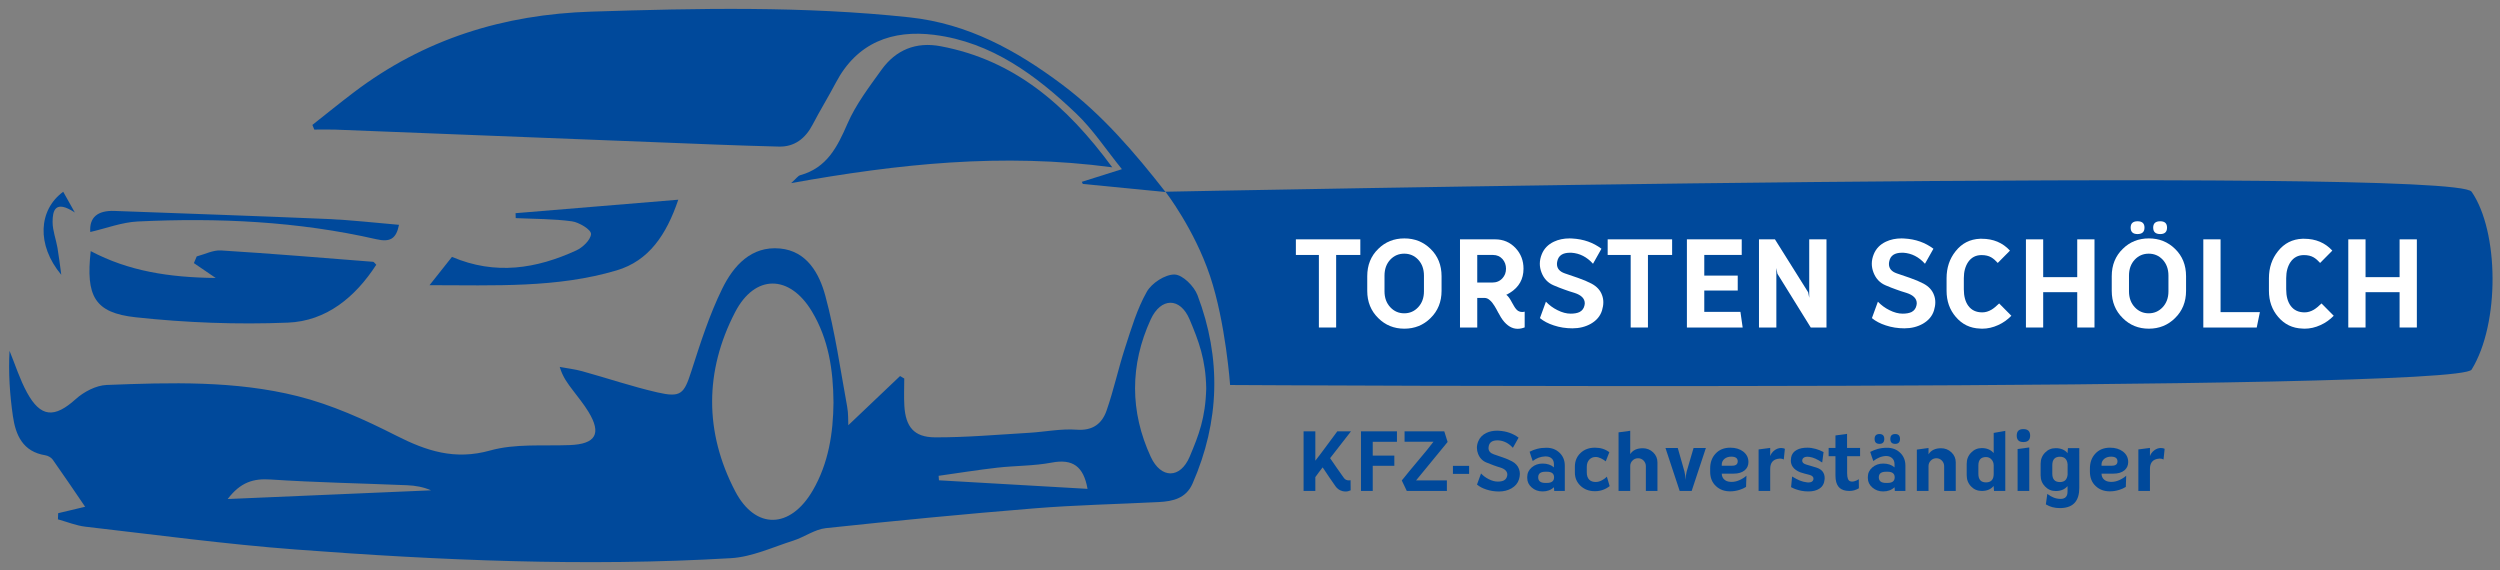 <?xml version="1.0" encoding="utf-8"?>
<!-- Generator: Adobe Illustrator 16.0.4, SVG Export Plug-In . SVG Version: 6.00 Build 0)  -->
<!DOCTYPE svg PUBLIC "-//W3C//DTD SVG 1.1//EN" "http://www.w3.org/Graphics/SVG/1.1/DTD/svg11.dtd">
<svg version="1.1" id="Ebene_1" xmlns="http://www.w3.org/2000/svg" xmlns:xlink="http://www.w3.org/1999/xlink" x="0px" y="0px"
	 width="1228px" height="280px" viewBox="0 0 1228 280" enable-background="new 0 0 1228 280" xml:space="preserve">
<rect x="0" y="0" width="1228" height="280" fill="#808080" stroke="none"/>
<path fill-rule="evenodd" clip-rule="evenodd" fill="#00499B" d="M1214.061,181.544c-6.832,11.099-609.834,7.572-609.834,7.572
	s-2.161-30.579-9.87-53.587c-7.708-23.008-21.875-41.354-21.875-41.354s632.84-12.668,641.579,0
	C1227.502,113.668,1228.039,158.828,1214.061,181.544z"/>
<g>
	<path fill-rule="evenodd" clip-rule="evenodd" fill="#00499B" d="M416.692,208.871c8.4-7.984,16.911-16.071,25.42-24.159
		c0.688,0.406,1.374,0.812,2.06,1.219c0,4.459-0.216,8.929,0.044,13.373c0.609,10.32,4.717,15.471,15.047,15.518
		c15.372,0.067,30.753-1.326,46.125-2.222c7.839-0.457,15.733-2.109,23.477-1.535c7.965,0.591,12.463-3.012,14.695-9.421
		c3.524-10.128,5.77-20.695,9.097-30.899c3.046-9.338,5.865-18.977,10.65-27.427c2.419-4.27,9.006-8.555,13.631-8.473
		c3.911,0.069,9.585,5.708,11.257,10.105c11.803,31.03,10.964,62.031-2.408,92.56c-3.188,7.282-9.613,8.743-16.551,9.096
		c-20.353,1.034-40.751,1.445-61.054,3.088c-34.217,2.77-68.397,6.087-102.534,9.73c-5.471,0.584-10.525,4.399-15.961,6.125
		c-10.131,3.213-20.284,8.012-30.636,8.622c-71.347,4.206-142.643,1.11-213.808-4.254c-34.511-2.602-68.868-7.255-103.269-11.203
		c-4.583-0.527-9.017-2.378-13.518-3.615c0.037-1.007,0.075-2.013,0.112-3.02c6.501-1.549,6.75-1.608,13.251-3.158
		c-1.498,1.353,1.502-1.353,0,0c-5.867-8.591-9.93-14.651-15.92-23.158c-0.751-1.066-2.348-1.926-3.672-2.138
		c-10.982-1.76-14.535-9.854-15.887-19.216c-1.522-10.548-2.239-21.212-1.654-32.076c2.822,6.854,5.054,14.031,8.589,20.496
		c6.737,12.325,13.511,12.592,23.942,3.197c3.992-3.595,9.981-6.735,15.182-6.935c31.435-1.206,63.142-2.194,93.845,5.51
		c16.706,4.19,32.894,11.515,48.338,19.357c14.977,7.607,28.875,12.167,46.194,7.322c12.302-3.442,25.972-2.157,39.043-2.652
		c12.821-0.485,15.841-5.541,9.203-16.417c-2.265-3.711-5.065-7.101-7.688-10.585c-2.384-3.167-4.862-6.263-6.394-11.392
		c3.688,0.687,7.447,1.113,11.051,2.109c12.324,3.408,24.472,7.535,36.913,10.398c11.629,2.676,13.105,0.735,16.677-10.36
		c4.435-13.777,8.868-27.731,15.226-40.661c5.461-11.101,14.153-21.006,28.371-19.659c13.249,1.254,19.291,12.373,22.224,23.196
		c4.836,17.832,7.389,36.289,10.735,54.515C416.754,203.116,416.569,206.604,416.692,208.871z M409.409,197.702
		c-0.109-15.994-2.43-31.151-10.617-44.754c-10.928-18.152-27.951-18.418-37.715,0.401c-15.015,28.936-15.061,58.957,0.003,87.873
		c9.986,19.169,27.144,18.581,38.122-0.267C407.032,227.509,409.278,212.643,409.409,197.702z M592.5,190.75
		c-0.25-14.25-3.746-23.373-8.176-33.858c-4.633-10.965-14.105-10.855-19.1,0.024c-10.237,22.293-10.272,45.221,0.04,67.504
		c5.003,10.809,14.491,10.854,19.122-0.146C588.802,213.781,592.125,205.375,592.5,190.75z M534.197,240.123
		c-1.956-11.077-7.287-14.856-17.631-12.89c-8.773,1.667-17.883,1.479-26.801,2.497c-9.6,1.097-19.15,2.64-28.721,3.989
		c0.06,0.736,0.119,1.472,0.179,2.208C485.352,237.314,509.481,238.702,534.197,240.123z M111.842,245.121
		c34.217-1.464,67.063-2.868,99.909-4.273c-3.843-1.661-7.778-2.334-11.734-2.5c-22.383-0.937-44.796-1.339-67.141-2.821
		C124.512,234.973,118.168,236.798,111.842,245.121z"/>
	<path fill-rule="evenodd" clip-rule="evenodd" fill="#00499B" d="M153.444,61.355c6.773-5.335,13.465-10.777,20.333-15.988
		c34.543-26.204,73.533-38.304,116.875-39.665c52.117-1.635,104.092-2.773,156.08,2.814c28.667,3.081,52.445,16.151,74.847,32.912
		c19.729,14.759,35.544,33.228,50.946,52.913c-14.074-1.383-27.36-2.688-40.648-3.993c-0.162-0.345-0.326-0.69-0.488-1.037
		c5.834-1.841,11.667-3.683,19.69-6.217c-7.844-9.684-14.201-19.448-22.403-27.275c-19.778-18.866-41.635-35.125-69.742-38.698
		c-20.602-2.618-37.976,3.732-48.356,23.463c-3.655,6.949-7.79,13.645-11.411,20.611c-3.548,6.826-8.9,10.994-16.582,10.806
		c-20.31-0.496-40.611-1.371-60.914-2.165c-52.305-2.042-104.61-4.13-156.919-6.169c-3.454-0.135-6.918-0.018-10.376-0.018
		C154.065,62.885,153.755,62.12,153.444,61.355z"/>
	<path fill-rule="evenodd" clip-rule="evenodd" fill="#00499B" d="M546.346,82.188c-54.104-7.225-105.006-1.685-157.742,7.755
		c2.524-2.254,3.341-3.572,4.438-3.875c13.11-3.609,18.25-13.839,23.236-25.324c4.106-9.454,10.61-17.966,16.692-26.434
		c7.058-9.827,16.964-13.886,29.04-11.607C498.194,29.527,523.688,51.414,546.346,82.188z"/>
	<path fill-rule="evenodd" clip-rule="evenodd" fill="#00499B" d="M44.561,123.346c18.558,9.807,38.349,12.937,61.396,13.196
		c-4.786-3.26-7.754-5.281-10.72-7.302c0.464-1.096,0.928-2.193,1.391-3.29c3.984-1.037,8.037-3.175,11.939-2.931
		c24.912,1.553,49.79,3.625,74.676,5.579c0.437,0.035,0.823,0.725,1.587,1.444c-10.326,15.907-24.491,27.68-43.451,28.438
		c-24.875,0.995-50.028,0.049-74.784-2.637C46.416,153.653,42.099,145.46,44.561,123.346z"/>
	<path fill-rule="evenodd" clip-rule="evenodd" fill="#00499B" d="M253.245,104.713c26.108-2.161,52.218-4.324,79.929-6.617
		c-5.856,17.238-14.413,30.018-30.325,34.733c-29.308,8.685-59.614,7.273-91.862,7.252c4.542-5.727,7.851-9.902,11.023-13.901
		c21.359,9.105,41.483,5.814,61.081-3.177c2.998-1.376,6.909-4.969,7.23-7.974c0.178-2.28-6.032-5.854-9.387-6.315
		c-9.104-1.248-18.397-1.142-27.613-1.573C253.295,106.332,253.269,105.523,253.245,104.713z"/>
	<path fill-rule="evenodd" clip-rule="evenodd" fill="#00499B" d="M44.348,113.954c-0.552-7.237,3.679-10.655,11.897-10.345
		c34.9,1.317,69.803,2.461,104.694,3.958c11.568,0.496,23.099,1.862,35.048,2.863c-1.365,6.958-4.443,8.603-11.099,7.085
		c-38.592-8.805-77.806-10.617-117.192-8.726C59.926,109.162,52.279,112.13,44.348,113.954z"/>
	<path fill-rule="evenodd" clip-rule="evenodd" fill="#00499B" d="M30.103,134.985c-12.245-14.624-11.225-31.908,0.951-40.786
		c1.519,2.713,2.981,5.324,5.698,10.18c-9.716-6.397-10.941-0.868-10.921,4.727c0.014,4.211,1.679,8.397,2.403,12.63
		C28.985,126.13,29.49,130.566,30.103,134.985z"/>
</g>
<path fill="#FFFFFF" d="M647.836,160.872v-35.636h-11.302v-7.669h31.657v7.669h-11.878v35.636H647.836z"/>
<path fill="#FFFFFF" d="M702.674,122.238c3.613,3.499,5.42,7.978,5.42,13.436v7.208c0,5.382-1.808,9.841-5.42,13.378
	c-3.499,3.459-7.785,5.19-12.859,5.19c-5.074,0-9.341-1.73-12.801-5.19c-3.614-3.537-5.42-7.996-5.42-13.378v-7.208
	c0-5.458,1.806-9.938,5.42-13.436c3.459-3.421,7.727-5.131,12.801-5.131C694.889,117.106,699.175,118.817,702.674,122.238z
	 M699.445,135.385c0-3.229-0.962-5.862-2.883-7.9c-1.845-1.922-4.114-2.883-6.804-2.883c-2.691,0-4.959,0.961-6.804,2.883
	c-1.923,2.038-2.883,4.67-2.883,7.9v7.727c0,3.191,0.96,5.805,2.883,7.843c1.845,1.96,4.113,2.94,6.804,2.94
	c2.69,0,4.959-0.98,6.804-2.94c1.921-2.038,2.883-4.652,2.883-7.843V135.385z"/>
<path fill="#FFFFFF" d="M748.919,160.814c-1.191,0.461-2.345,0.691-3.46,0.691c-2.691,0-5.131-1.44-7.322-4.324
	c-0.54-0.692-1.192-1.768-1.961-3.229l-0.289-0.461c-0.039-0.037-0.077-0.115-0.114-0.23l-0.116-0.231
	c-0.116-0.153-0.193-0.288-0.231-0.404c-0.078-0.191-0.153-0.346-0.23-0.46l-1.038-1.788c-0.769-1.269-1.519-2.211-2.249-2.826
	c-0.846-0.807-1.75-1.21-2.71-1.21h-3.575v14.53h-8.477v-43.305h17.242c4.036,0,7.4,1.442,10.091,4.325
	c2.575,2.768,3.864,6.132,3.864,10.091c0,5.114-2.211,9.054-6.632,11.821l-0.403,0.23c-0.154,0.116-0.289,0.193-0.404,0.231
	c-0.346,0.231-0.691,0.404-1.038,0.519c0.73,0.54,1.442,1.404,2.134,2.594c0.192,0.308,0.48,0.828,0.865,1.557
	c0.346,0.655,0.634,1.154,0.864,1.5c0.654,1.116,1.327,1.884,2.019,2.307c0.577,0.346,1.211,0.519,1.903,0.519
	c0.384,0,0.808-0.059,1.269-0.173V160.814z M725.624,138.787h7.381c2.076,0,3.748-0.711,5.016-2.133
	c1.153-1.269,1.73-2.826,1.73-4.671c0-1.806-0.558-3.363-1.672-4.67c-1.23-1.384-2.787-2.077-4.67-2.077h-7.785V138.787z"/>
<path fill="#FFFFFF" d="M759.356,148.187c1.652,1.729,3.537,3.113,5.651,4.152c2.268,1.152,4.44,1.729,6.516,1.729
	c1.807,0,3.267-0.269,4.383-0.807c1.307-0.692,2.113-1.807,2.422-3.345c0.076-0.307,0.115-0.614,0.115-0.922
	c0-2.344-1.692-4.055-5.074-5.132l-2.595-0.807c-0.846-0.269-1.615-0.539-2.307-0.808c-1.653-0.576-3.421-1.269-5.305-2.077
	c-2.807-1.19-4.786-3.266-5.939-6.227c-0.577-1.46-0.865-2.92-0.865-4.382c0-1.576,0.326-3.152,0.98-4.729
	c1.114-2.729,3.094-4.767,5.939-6.113c2.268-1.076,4.844-1.614,7.727-1.614c0.461,0,0.922,0.02,1.384,0.057
	c5.458,0.308,10.207,1.98,14.242,5.017l-4.151,7.381c-2.998-3.345-6.536-5.151-10.61-5.421h-0.692c-3.575,0-5.651,1.384-6.228,4.152
	c-0.115,0.5-0.173,0.961-0.173,1.384c0,2.191,1.288,3.729,3.864,4.613l6.401,2.191c1.383,0.5,2.594,0.961,3.633,1.384
	c1.229,0.538,2.249,1.019,3.056,1.442c2.613,1.384,4.344,3.268,5.189,5.651c0.423,1.115,0.635,2.287,0.635,3.517
	c0,1.269-0.211,2.596-0.635,3.979c-0.845,2.768-2.672,4.959-5.478,6.573c-2.653,1.5-5.671,2.25-9.053,2.25
	c-3.229,0-6.286-0.48-9.168-1.442c-2.73-0.883-4.998-2.076-6.805-3.575L759.356,148.187z"/>
<path fill="#FFFFFF" d="M800.989,160.872v-35.636h-11.302v-7.669h31.657v7.669h-11.878v35.636H800.989z"/>
<path fill="#FFFFFF" d="M828.607,160.872v-43.305h26.93v7.669h-18.395v10.149h16.434v7.323h-16.434v10.495h17.762l1.094,7.669
	H828.607z"/>
<path fill="#FFFFFF" d="M897.17,117.567v43.305h-7.727l-16.377-26.409l-0.52-2.826v29.235h-8.533v-43.305h7.842l16.318,26.006
	l0.518,2.71v-28.716H897.17z"/>
<path fill="#FFFFFF" d="M922.426,148.187c1.652,1.729,3.535,3.113,5.65,4.152c2.268,1.152,4.439,1.729,6.516,1.729
	c1.807,0,3.268-0.269,4.383-0.807c1.307-0.692,2.113-1.807,2.422-3.345c0.076-0.307,0.115-0.614,0.115-0.922
	c0-2.344-1.691-4.055-5.074-5.132l-2.596-0.807c-0.846-0.269-1.615-0.539-2.307-0.808c-1.652-0.576-3.422-1.269-5.305-2.077
	c-2.807-1.19-4.787-3.266-5.938-6.227c-0.578-1.46-0.865-2.92-0.865-4.382c0-1.576,0.324-3.152,0.979-4.729
	c1.115-2.729,3.096-4.767,5.941-6.113c2.268-1.076,4.842-1.614,7.725-1.614c0.463,0,0.924,0.02,1.385,0.057
	c5.457,0.308,10.207,1.98,14.242,5.017l-4.152,7.381c-2.998-3.345-6.533-5.151-10.609-5.421h-0.691c-3.574,0-5.65,1.384-6.229,4.152
	c-0.113,0.5-0.172,0.961-0.172,1.384c0,2.191,1.287,3.729,3.863,4.613l6.4,2.191c1.385,0.5,2.596,0.961,3.633,1.384
	c1.23,0.538,2.25,1.019,3.057,1.442c2.613,1.384,4.344,3.268,5.189,5.651c0.424,1.115,0.635,2.287,0.635,3.517
	c0,1.269-0.211,2.596-0.635,3.979c-0.846,2.768-2.672,4.959-5.477,6.573c-2.654,1.5-5.674,2.25-9.055,2.25
	c-3.23,0-6.285-0.48-9.168-1.442c-2.73-0.883-4.998-2.076-6.805-3.575L922.426,148.187z"/>
<path fill="#FFFFFF" d="M972.592,161.391c-4.844-0.153-8.822-2.076-11.938-5.765c-2.998-3.499-4.496-7.766-4.496-12.802v-6.169
	c0-5.151,1.479-9.572,4.439-13.263c3.074-3.882,7.072-5.919,11.994-6.112h0.865c5.65,0,10.264,1.942,13.838,5.824l-5.996,6.055
	l-1.557-1.557c-0.576-0.499-1.135-0.902-1.672-1.21c-1.27-0.73-2.846-1.096-4.729-1.096c-2.807,0-4.998,1.134-6.574,3.401
	c-1.422,2.116-2.133,4.767-2.133,7.958v5.42c0,3.421,0.729,6.132,2.189,8.13c1.578,2.154,3.863,3.229,6.863,3.229
	c1.537,0,3.055-0.442,4.557-1.327c1.074-0.652,2.324-1.672,3.746-3.056l5.996,6.055c-1.922,1.96-4.074,3.479-6.457,4.555
	c-2.576,1.192-5.209,1.788-7.9,1.788L972.592,161.391z"/>
<path fill="#FFFFFF" d="M995.137,160.872v-43.305h8.477v18.567h16.723v-18.567h8.477v43.305h-8.477v-17.356h-16.723v17.356H995.137z
	"/>
<path fill="#FFFFFF" d="M1068.371,122.238c3.611,3.499,5.42,7.978,5.42,13.436v7.208c0,5.382-1.809,9.841-5.42,13.378
	c-3.5,3.459-7.785,5.19-12.859,5.19c-5.076,0-9.342-1.73-12.801-5.19c-3.615-3.537-5.422-7.996-5.422-13.378v-7.208
	c0-5.458,1.807-9.938,5.422-13.436c3.459-3.421,7.725-5.131,12.801-5.131C1060.586,117.106,1064.871,118.817,1068.371,122.238z
	 M1065.141,135.385c0-3.229-0.961-5.862-2.883-7.9c-1.846-1.922-4.115-2.883-6.805-2.883c-2.691,0-4.959,0.961-6.805,2.883
	c-1.922,2.038-2.883,4.67-2.883,7.9v7.727c0,3.191,0.961,5.805,2.883,7.843c1.846,1.96,4.113,2.94,6.805,2.94
	c2.689,0,4.959-0.98,6.805-2.94c1.922-2.038,2.883-4.652,2.883-7.843V135.385z M1049.918,114.972c-2.23,0-3.344-1.057-3.344-3.171
	c0-2.076,1.133-3.114,3.4-3.114s3.402,1.039,3.402,3.114C1053.377,113.915,1052.225,114.972,1049.918,114.972z M1061.104,114.972
	c-2.307,0-3.459-1.057-3.459-3.171c0-2.076,1.152-3.114,3.459-3.114c2.23,0,3.346,1.039,3.346,3.114
	C1064.449,113.915,1063.334,114.972,1061.104,114.972z"/>
<path fill="#FFFFFF" d="M1082.268,160.872v-43.305h8.475v35.751h19.318l-1.557,7.554H1082.268z"/>
<path fill="#FFFFFF" d="M1130.934,161.391c-4.844-0.153-8.82-2.076-11.936-5.765c-2.998-3.499-4.498-7.766-4.498-12.802v-6.169
	c0-5.151,1.48-9.572,4.441-13.263c3.074-3.882,7.072-5.919,11.992-6.112h0.865c5.65,0,10.266,1.942,13.84,5.824l-5.998,6.055
	l-1.555-1.557c-0.578-0.499-1.135-0.902-1.674-1.21c-1.268-0.73-2.846-1.096-4.729-1.096c-2.807,0-4.998,1.134-6.574,3.401
	c-1.422,2.116-2.133,4.767-2.133,7.958v5.42c0,3.421,0.73,6.132,2.191,8.13c1.576,2.154,3.863,3.229,6.861,3.229
	c1.537,0,3.057-0.442,4.557-1.327c1.076-0.652,2.324-1.672,3.748-3.056l5.996,6.055c-1.922,1.96-4.074,3.479-6.457,4.555
	c-2.576,1.192-5.211,1.788-7.9,1.788L1130.934,161.391z"/>
<path fill="#FFFFFF" d="M1153.48,160.872v-43.305h8.477v18.567h16.723v-18.567h8.477v43.305h-8.477v-17.356h-16.723v17.356H1153.48z
	"/>
<g>
	<path fill="#00499B" d="M663.445,240.844c-0.806,0.39-1.651,0.585-2.535,0.585c-0.468,0-0.962-0.065-1.482-0.195
		c-1.43-0.364-2.574-1.157-3.432-2.379c-1.118-1.586-2.197-3.146-3.237-4.68c-0.468-0.676-0.962-1.417-1.482-2.223
		c-0.417-0.598-0.95-1.391-1.599-2.379l-1.911,2.496l-1.677,2.301v6.786h-5.772v-29.289h5.772v14.43l2.613-3.393l8.19-11.037h6.708
		l-10.257,13.182c1.092,1.612,2.262,3.315,3.51,5.109c1.04,1.508,2.119,3.029,3.237,4.563c0.571,0.833,1.404,1.248,2.496,1.248
		c0.26,0,0.533-0.025,0.819-0.078L663.445,240.844z"/>
	<path fill="#00499B" d="M668.515,211.867h17.667v5.148h-11.895v6.786h10.608v4.992h-10.608v12.363h-5.772V211.867z"/>
	<path fill="#00499B" d="M695.58,235.969h15.132v5.187h-19.695l-2.457-5.148c0.91-1.17,2.132-2.678,3.666-4.524l8.463-10.14
		c1.429-1.768,2.574-3.224,3.432-4.368h-14.196v-5.109h19.5l1.638,5.226L695.58,235.969z"/>
	<path fill="#00499B" d="M713.676,232.771v-3.939h7.956v3.939H713.676z"/>
	<path fill="#00499B" d="M727.482,232.576c1.118,1.17,2.392,2.106,3.822,2.808c1.534,0.78,3.003,1.17,4.407,1.17
		c1.222,0,2.209-0.182,2.964-0.546c0.884-0.468,1.43-1.222,1.638-2.262c0.052-0.208,0.078-0.416,0.078-0.624
		c0-1.585-1.144-2.743-3.432-3.471l-1.755-0.546c-0.572-0.182-1.092-0.364-1.56-0.546c-1.119-0.39-2.314-0.858-3.588-1.404
		c-1.898-0.806-3.237-2.209-4.017-4.212c-0.39-0.988-0.585-1.976-0.585-2.964c0-1.066,0.221-2.132,0.663-3.198
		c0.754-1.846,2.093-3.224,4.017-4.134c1.534-0.728,3.276-1.092,5.226-1.092c0.312,0,0.624,0.014,0.936,0.039
		c3.691,0.208,6.903,1.339,9.633,3.393l-2.808,4.992c-2.028-2.262-4.42-3.484-7.176-3.666h-0.468c-2.418,0-3.822,0.936-4.212,2.808
		c-0.078,0.338-0.117,0.65-0.117,0.936c0,1.482,0.871,2.522,2.613,3.12l4.329,1.482c0.936,0.338,1.755,0.65,2.457,0.936
		c0.832,0.364,1.521,0.689,2.067,0.975c1.768,0.936,2.938,2.21,3.51,3.822c0.286,0.754,0.429,1.547,0.429,2.379
		c0,0.858-0.143,1.755-0.429,2.691c-0.572,1.872-1.808,3.354-3.705,4.446c-1.794,1.014-3.835,1.521-6.123,1.521
		c-2.184,0-4.251-0.325-6.201-0.975c-1.846-0.598-3.38-1.404-4.602-2.418L727.482,232.576z"/>
	<path fill="#00499B" d="M766.014,222.358c1.742,1.664,2.613,3.77,2.613,6.318v12.48h-5.187l-0.156-1.833
		c-1.43,1.378-3.29,2.067-5.577,2.067c-2.08,0-3.861-0.649-5.343-1.95c-1.457-1.274-2.184-2.808-2.184-4.602v-0.585
		c0-1.82,0.728-3.367,2.184-4.641c1.482-1.273,3.263-1.911,5.343-1.911c2.314,0,4.173,0.624,5.577,1.872v-1.56
		c0-1.456-0.507-2.509-1.521-3.159c-0.676-0.442-1.521-0.663-2.535-0.663h-0.312c-2.236,0.104-4.251,0.858-6.045,2.262
		c-0.286-0.78-0.572-1.599-0.858-2.457l-0.663-2.106c1.273-0.649,2.496-1.118,3.666-1.404c1.378-0.364,2.912-0.546,4.602-0.546
		C762.192,219.94,764.323,220.747,766.014,222.358z M759.852,237.217c2.34,0,3.51-0.923,3.51-2.769c0-1.82-1.17-2.73-3.51-2.73
		h-0.78c-2.34,0-3.51,0.91-3.51,2.73c0,1.846,1.17,2.769,3.51,2.769H759.852z"/>
	<path fill="#00499B" d="M790.662,238.777c-2.132,1.664-4.511,2.496-7.137,2.496h-0.156c-2.783,0-5.096-0.858-6.942-2.574
		c-1.898-1.742-2.847-3.952-2.847-6.63v-2.847c0-2.704,0.922-4.939,2.769-6.708c1.846-1.742,4.186-2.613,7.02-2.613h0.156
		c2.704,0,5.031,0.741,6.981,2.223l-1.755,4.485c-0.728-0.572-1.496-1.053-2.301-1.443c-0.962-0.468-1.833-0.702-2.613-0.702
		c-1.274,0-2.314,0.416-3.12,1.248c-0.858,0.884-1.287,2.106-1.287,3.666v2.652c0,1.638,0.429,2.86,1.287,3.666
		c0.754,0.702,1.794,1.053,3.12,1.053c1.014,0,2.041-0.286,3.081-0.858c0.858-0.442,1.651-1.027,2.379-1.755L790.662,238.777z"/>
	<path fill="#00499B" d="M812.034,222.202c1.404,1.353,2.106,2.99,2.106,4.914v14.04h-5.694v-12.168
		c0-1.066-0.377-1.989-1.131-2.769c-0.754-0.754-1.651-1.131-2.691-1.131c-1.066,0-1.977,0.377-2.73,1.131
		c-0.754,0.754-1.131,1.651-1.131,2.691v12.246h-5.733v-28.782l5.733-0.78v11.466c1.248-1.924,3.302-2.886,6.162-2.886
		C808.9,220.174,810.604,220.851,812.034,222.202z"/>
	<path fill="#00499B" d="M830.948,241.156h-5.889l-6.981-21.099h6.045l1.56,5.499c0.026,0.026,0.039,0.065,0.039,0.117l1.677,5.928
		c0.286,1.118,0.468,2.496,0.546,4.134c0.078-1.664,0.259-3.029,0.546-4.095l2.769-9.477c0.286-1.014,0.493-1.716,0.624-2.106h6.045
		L830.948,241.156z"/>
	<path fill="#00499B" d="M842.921,238.816c-1.924-1.768-2.886-4.134-2.886-7.098v-1.638c0-2.912,0.871-5.316,2.613-7.215
		c1.794-1.976,4.212-2.964,7.254-2.964c2.548,0,4.653,0.624,6.317,1.872c1.742,1.326,2.613,3.055,2.613,5.187
		c0,1.638-0.599,2.977-1.794,4.017c-1.301,1.118-3.134,1.677-5.499,1.677h-5.811c0.025,1.274,0.48,2.275,1.364,3.003
		c0.728,0.599,1.651,0.936,2.77,1.014c0.233,0.026,0.468,0.039,0.702,0.039c1.3,0,2.612-0.299,3.938-0.897
		c1.273-0.572,2.392-1.287,3.354-2.145l-0.156,4.368c0,0.468-0.014,0.845-0.039,1.131c-0.884,0.572-1.938,1.053-3.159,1.443
		c-1.56,0.494-3.107,0.741-4.641,0.741C847.055,241.351,844.74,240.507,842.921,238.816z M845.729,228.754h5.108
		c1.819,0,2.73-0.715,2.73-2.145c0-1.534-1.054-2.301-3.159-2.301c-1.326,0-2.432,0.351-3.315,1.053
		c-0.91,0.754-1.364,1.703-1.364,2.847V228.754z"/>
	<path fill="#00499B" d="M863.825,220.759l5.694-0.741v4.017c0.39-1.092,1.065-2.015,2.027-2.769
		c1.04-0.806,2.146-1.209,3.315-1.209c0.754,0,1.378,0.13,1.872,0.39l-0.546,5.265c-0.494-0.312-1.092-0.468-1.794-0.468
		c-0.156,0-0.312,0.014-0.469,0.039c-2.938,0.26-4.406,1.95-4.406,5.07v10.803h-5.694V220.759z"/>
	<path fill="#00499B" d="M880.283,234.058c1.456,0.884,2.691,1.535,3.705,1.95c1.196,0.494,2.418,0.806,3.666,0.936
		c0.26,0.026,0.494,0.039,0.702,0.039c1.352,0,2.146-0.481,2.379-1.443c0.025-0.156,0.039-0.312,0.039-0.468
		c0-0.858-0.663-1.469-1.989-1.833l-2.573-0.663c-1.015-0.286-1.69-0.494-2.028-0.624c-1.664-0.676-2.873-1.573-3.627-2.691
		c-0.599-0.884-0.897-1.897-0.897-3.042c0-0.494,0.052-1.014,0.156-1.56c0.312-1.638,1.234-2.86,2.77-3.666
		c1.325-0.728,3.055-1.092,5.187-1.092c1.352,0,2.756,0.208,4.212,0.624c1.248,0.364,2.496,0.871,3.744,1.521l-0.663,5.148
		c-2.418-1.638-4.511-2.561-6.279-2.769c-0.338-0.052-0.649-0.078-0.936-0.078c-0.442,0-0.832,0.052-1.17,0.156
		c-0.702,0.208-1.145,0.585-1.326,1.131c-0.078,0.234-0.117,0.455-0.117,0.663c0,0.884,0.688,1.521,2.067,1.911
		c0.676,0.183,1.508,0.429,2.496,0.741l2.457,0.741c2.678,0.858,4.017,2.587,4.017,5.187c0,0.182-0.014,0.377-0.039,0.585
		c-0.156,2.054-1.027,3.588-2.613,4.602c-1.378,0.884-3.133,1.326-5.265,1.326H888.2c-1.118,0-2.236-0.104-3.354-0.312
		c-0.91-0.182-1.808-0.429-2.691-0.741c-0.624-0.208-1.209-0.455-1.755-0.741c-0.416-0.182-0.624-0.286-0.624-0.312L880.283,234.058
		z"/>
	<path fill="#00499B" d="M912.653,240.064c-0.156,0.104-0.325,0.195-0.507,0.273c-0.442,0.208-0.897,0.377-1.365,0.507
		c-0.78,0.208-1.586,0.312-2.418,0.312c-0.494,0-1.001-0.039-1.521-0.117c-1.717-0.259-2.99-0.936-3.822-2.028
		c-0.962-1.222-1.443-3.029-1.443-5.421v-9.516h-3.354v-4.056h3.354v-6.123l5.694-0.78v6.903h6.396v4.056h-6.356v8.385
		c0,2.314,0.507,3.627,1.521,3.939c0.286,0.104,0.598,0.156,0.937,0.156c0.415,0,0.857-0.078,1.326-0.234
		c0.728-0.208,1.377-0.52,1.949-0.936l0.039,4.446L912.653,240.064z"/>
	<path fill="#00499B" d="M933.323,222.358c1.741,1.664,2.612,3.77,2.612,6.318v12.48h-5.187l-0.156-1.833
		c-1.43,1.378-3.289,2.067-5.577,2.067c-2.08,0-3.86-0.649-5.343-1.95c-1.456-1.274-2.184-2.808-2.184-4.602v-0.585
		c0-1.82,0.728-3.367,2.184-4.641c1.482-1.273,3.263-1.911,5.343-1.911c2.314,0,4.174,0.624,5.577,1.872v-1.56
		c0-1.456-0.507-2.535-1.521-3.237c-0.702-0.52-1.561-0.78-2.574-0.78h-0.273c-1.092,0.053-2.171,0.312-3.236,0.78
		c-0.937,0.39-1.872,0.949-2.809,1.677c-0.312-0.806-0.598-1.612-0.857-2.418l-0.663-2.067c1.3-0.649,2.521-1.131,3.666-1.443
		c1.403-0.39,2.938-0.585,4.602-0.585C929.501,219.94,931.633,220.747,933.323,222.358z M923.183,218.029
		c-1.586,0-2.379-0.806-2.379-2.418c0-1.612,0.793-2.418,2.379-2.418s2.379,0.806,2.379,2.418
		C925.562,217.224,924.769,218.029,923.183,218.029z M927.161,237.217c2.34,0,3.51-0.923,3.51-2.769c0-1.82-1.17-2.73-3.51-2.73
		h-0.78c-2.34,0-3.51,0.91-3.51,2.73c0,1.846,1.17,2.769,3.51,2.769H927.161z M930.905,218.029c-1.587,0-2.379-0.806-2.379-2.418
		c0-1.612,0.806-2.418,2.418-2.418c1.56,0,2.34,0.806,2.34,2.418C933.284,217.224,932.49,218.029,930.905,218.029z"/>
	<path fill="#00499B" d="M958.557,222.202c1.403,1.353,2.105,2.99,2.105,4.914v14.04h-5.694v-12.168
		c0-1.066-0.377-1.989-1.131-2.769c-0.754-0.754-1.651-1.131-2.69-1.131c-1.066,0-1.977,0.377-2.73,1.131
		c-0.754,0.754-1.131,1.677-1.131,2.769v12.168h-5.733v-20.319l5.733-0.78v3.081c1.273-1.976,3.328-2.964,6.162-2.964
		C955.423,220.174,957.126,220.851,958.557,222.202z"/>
	<path fill="#00499B" d="M979.46,241.156l-0.195-2.457c-1.326,1.638-3.263,2.457-5.811,2.457c-2.081,0-3.822-0.728-5.227-2.184
		c-1.456-1.482-2.184-3.328-2.184-5.538v-5.616c0-2.184,0.728-4.017,2.184-5.499c1.43-1.482,3.172-2.223,5.227-2.223
		c2.47,0,4.42,0.819,5.85,2.457v-9.906l5.694-1.014v29.523H979.46z M979.304,228.637c0-1.195-0.377-2.197-1.131-3.003
		c-0.702-0.754-1.586-1.131-2.652-1.131c-2.496,0-3.743,1.378-3.743,4.134v4.134c0,2.782,1.247,4.173,3.743,4.173
		c2.522,0,3.783-1.391,3.783-4.173V228.637z"/>
	<path fill="#00499B" d="M993.812,217.132c-2.132,0-3.198-1.053-3.198-3.159c0-2.131,1.066-3.198,3.198-3.198h0.234
		c2.105,0.052,3.158,1.118,3.158,3.198c0,2.054-1.04,3.107-3.119,3.159H993.812z M991.043,241.156v-20.592l5.733-0.78v21.372
		H991.043z"/>
	<path fill="#00499B" d="M1021.346,239.674c0,6.24-2.834,9.529-8.502,9.867c-0.261,0.026-0.624,0.039-1.092,0.039
		c-2.549,0-4.823-0.611-6.825-1.833l0.702-5.148c2.105,1.638,4.276,2.457,6.513,2.457c2.288,0,3.432-1.196,3.432-3.588v-2.691
		c-1.378,1.612-3.314,2.418-5.811,2.418c-2.055,0-3.797-0.741-5.226-2.223c-1.457-1.482-2.185-3.315-2.185-5.499v-5.616
		c0-2.21,0.728-4.056,2.185-5.538c1.403-1.456,3.146-2.184,5.226-2.184c2.548,0,4.485,0.819,5.811,2.457l0.195-2.457h5.577V239.674z
		 M1015.612,233.044v-4.914c-0.208-2.521-1.469-3.783-3.782-3.783c-2.496,0-3.744,1.391-3.744,4.173v4.134
		c0,2.756,1.248,4.134,3.744,4.134C1014.144,236.788,1015.404,235.54,1015.612,233.044z"/>
	<path fill="#00499B" d="M1029.457,238.816c-1.924-1.768-2.886-4.134-2.886-7.098v-1.638c0-2.912,0.871-5.316,2.613-7.215
		c1.794-1.976,4.212-2.964,7.254-2.964c2.548,0,4.653,0.624,6.317,1.872c1.742,1.326,2.613,3.055,2.613,5.187
		c0,1.638-0.599,2.977-1.794,4.017c-1.301,1.118-3.134,1.677-5.499,1.677h-5.811c0.025,1.274,0.48,2.275,1.364,3.003
		c0.728,0.599,1.651,0.936,2.77,1.014c0.233,0.026,0.468,0.039,0.702,0.039c1.3,0,2.612-0.299,3.938-0.897
		c1.273-0.572,2.392-1.287,3.354-2.145l-0.156,4.368c0,0.468-0.014,0.845-0.039,1.131c-0.884,0.572-1.938,1.053-3.159,1.443
		c-1.56,0.494-3.107,0.741-4.641,0.741C1033.591,241.351,1031.276,240.507,1029.457,238.816z M1032.266,228.754h5.108
		c1.819,0,2.73-0.715,2.73-2.145c0-1.534-1.054-2.301-3.159-2.301c-1.326,0-2.432,0.351-3.315,1.053
		c-0.91,0.754-1.364,1.703-1.364,2.847V228.754z"/>
	<path fill="#00499B" d="M1050.361,220.759l5.694-0.741v4.017c0.39-1.092,1.065-2.015,2.027-2.769
		c1.04-0.806,2.146-1.209,3.315-1.209c0.754,0,1.378,0.13,1.872,0.39l-0.546,5.265c-0.494-0.312-1.092-0.468-1.794-0.468
		c-0.156,0-0.312,0.014-0.469,0.039c-2.938,0.26-4.406,1.95-4.406,5.07v10.803h-5.694V220.759z"/>
</g>
</svg>

